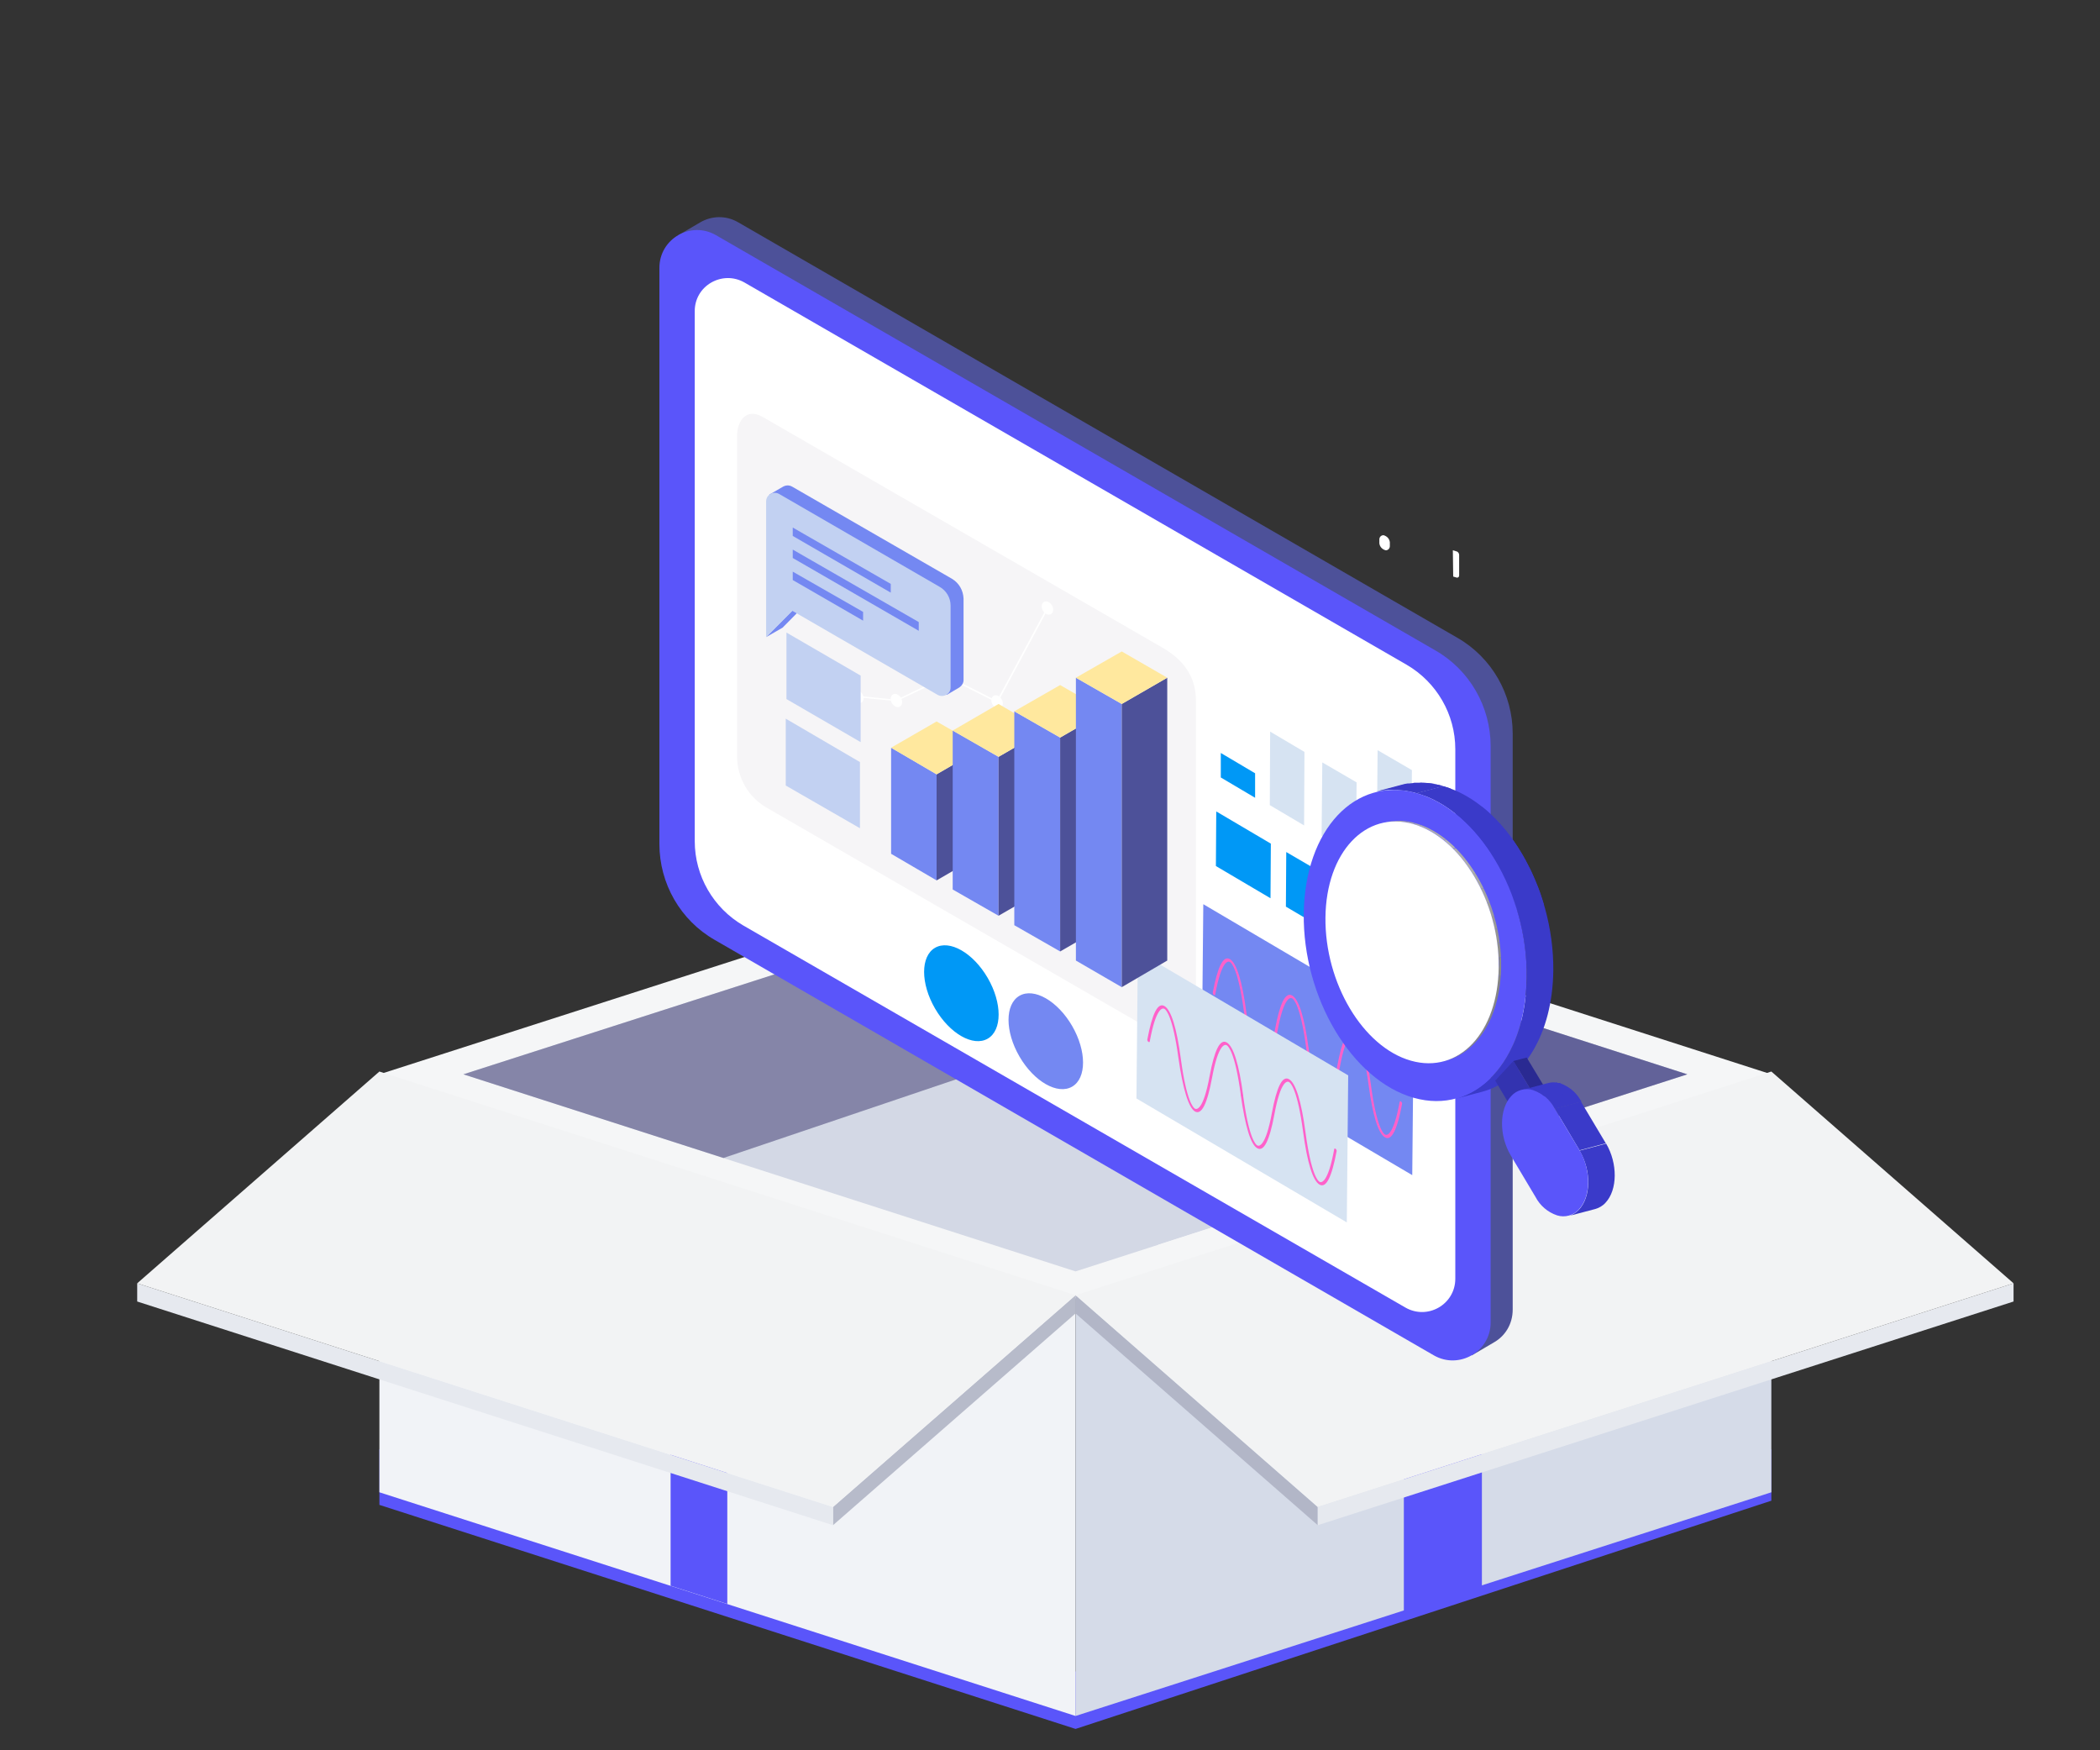 <?xml version="1.0" encoding="utf-8"?>
<!-- Generator: Adobe Illustrator 24.0.1, SVG Export Plug-In . SVG Version: 6.00 Build 0)  -->
<svg version="1.1" id="图层_1" xmlns="http://www.w3.org/2000/svg" xmlns:xlink="http://www.w3.org/1999/xlink" x="0px" y="0px"
	 viewBox="0 0 600 500" style="enable-background:new 0 0 600 500;" xml:space="preserve">
<rect x="0" y="0" width="600" height="500" fill="#333333" stroke="none"/>
<style type="text/css">
	.st0{fill:#5A55FA;}
	.st1{fill:#F1F3F7;}
	.st2{fill:#F5F6F7;}
	.st3{fill:#D3D8E5;}
	.st4{fill:#626299;}
	.st5{fill:#8585A8;}
	.st6{opacity:0.8;fill:#A9ADBF;enable-background:new    ;}
	.st7{fill:#E6E9EF;}
	.st8{fill:#F2F3F4;}
	.st9{fill:#D5DBE8;}
	.st10{fill:#FFFFFF;}
	.st11{fill:#4D5199;}
	.st12{fill:#F6F5F7;}
	.st13{fill:#D6E3F2;}
	.st14{fill:#0098F6;}
	.st15{fill:#7488F2;}
	.st16{fill:#FF61CA;}
	.st17{fill:#FFE89E;}
	.st18{fill:#C2D1F2;}
	.st19{fill:#3A3AC9;}
	.st20{clip-path:url(#SVGID_2_);}
	.st21{clip-path:url(#SVGID_4_);}
	.st22{fill:#A8A8A8;}
	.st23{fill:#A3A3A3;}
	.st24{fill:#9E9E9E;}
	.st25{fill:#999999;}
	.st26{clip-path:url(#SVGID_6_);}
	.st27{fill:#858585;}
	.st28{fill:#8A8A8A;}
	.st29{fill:#8F8F8F;}
	.st30{fill:#949494;}
	.st31{fill:#ADADAD;}
	.st32{fill:#B3B3B3;}
	.st33{fill:#1D1D65;}
	.st34{fill:#2A2A92;}
	.st35{fill:#3333B0;}
	.st36{clip-path:url(#SVGID_8_);}
	.st37{clip-path:url(#SVGID_10_);}
</style>
<title>【插图】页面元素插图</title>
<polygon class="st0" points="307.3,477.5 506.1,414 506.1,428.7 307.3,493.9 108.4,429.9 108.4,414 "/>
<polygon class="st1" points="307.3,490.2 108.4,426.3 108.4,306.9 307.3,370.4 "/>
<polygon class="st0" points="207.8,458.2 191.6,453 191.6,333.6 207.8,338.4 "/>
<polygon class="st2" points="108.4,306.9 307.3,370.9 506.1,306.9 307.3,243 "/>
<polygon class="st3" points="132.4,306.9 307.3,363.2 482.1,306.9 307.3,250.7 "/>
<polygon class="st4" points="307.3,296.8 307.3,250.7 482.1,306.9 407.8,330.8 "/>
<polygon class="st5" points="307.3,296.8 307.3,250.7 132.4,306.9 206.7,330.8 "/>
<polygon class="st6" points="238,435.7 238,430.5 307.3,370 307.3,375.2 "/>
<polygon class="st7" points="39.2,366.6 238,430.5 238,435.7 39.2,371.8 "/>
<polygon class="st8" points="39.2,366.6 238,430.5 307.3,370 108.4,306.1 "/>
<polygon class="st9" points="307.3,490.2 506.1,426.3 506.1,306.9 307.3,370.4 "/>
<polygon class="st2" points="455.7,323 448.4,317.8 330.9,355.6 339.2,360.2 "/>
<polygon class="st0" points="401.1,460.6 423.4,453.3 423.4,334 401.1,340.9 "/>
<path class="st10" d="M415.1,157.2l1,0.3c0.5,0.1,0.8,0.6,0.8,1l0,5.9c0,0.3-0.2,0.6-0.5,0.6c-0.1,0-0.2,0-0.2,0l-1-0.3L415.1,157.2
	z"/>
<path class="st10" d="M395.6,153c0.8,0.3,1.4,1,1.5,1.9v1.1c0,0.6-0.4,1.1-1,1.2c-0.2,0-0.3,0-0.5-0.1c-0.8-0.3-1.4-1-1.5-1.9v-1.1
	c0-0.6,0.4-1.1,1-1.2C395.3,152.9,395.5,152.9,395.6,153z"/>
<polygon class="st6" points="376.5,435.7 376.5,430.5 307.3,370 307.3,375.2 "/>
<polygon class="st7" points="575.3,366.6 376.5,430.5 376.5,435.7 575.3,371.8 "/>
<polygon class="st8" points="575.3,366.6 376.5,430.5 307.3,370 506.1,306.1 "/>
<path class="st11" d="M428,193.8c-2.7-4.7-6.7-8.8-11.6-11.6L210.9,63.5c-3.6-2.1-7.7-1.8-10.8,0l-6.3,3.7l226.7,130.9v189.1
	l6.3-3.7c3.2-1.8,5.4-5.2,5.4-9.4V209.6C432.2,203.9,430.7,198.5,428,193.8z"/>
<path class="st0" d="M204.6,67.2l205.5,118.6c9.8,5.6,15.8,16.1,15.8,27.4v164.6c0,8.3-9,13.5-16.2,9.4L204.2,268.5
	c-9.8-5.6-15.8-16.1-15.8-27.4l0-164.6C188.4,68.2,197.4,63,204.6,67.2z"/>
<path class="st10" d="M212.7,80.7l189.2,109.2c8.6,5,13.9,14.2,13.9,24.1v151.3c0,7.3-7.9,11.9-14.3,8.2L212.4,264.4
	c-8.6-5-13.9-14.2-13.9-24.1l0-151.3C198.4,81.6,206.4,77.1,212.7,80.7z"/>
<path class="st12" d="M217.9,119.1L332.1,185c7.1,4.1,9.6,9.3,9.6,15.3v91.3c0,4.4-4.8,7.2-8.6,5l-114.1-65.9
	c-5.2-3-8.4-8.6-8.4-14.6v-91.3C210.5,120.3,213.2,116.4,217.9,119.1z"/>
<g>
	<g>
		<g>
			<polygon class="st13" points="377.6,238.8 387.4,244.5 387.6,223.5 377.8,217.8 			"/>
			<polygon class="st13" points="362.8,230 372.6,235.8 372.7,214.8 362.9,209 			"/>
			<polygon class="st14" points="348.8,222.1 358.6,227.9 358.6,220.9 348.8,215.1 			"/>
			<polygon class="st13" points="393.6,214.3 393.3,248 403.1,253.7 403.4,220 			"/>
		</g>
	</g>
	<polygon class="st14" points="363,256.6 347.4,247.4 347.5,231.8 363.1,241 	"/>
	<polygon class="st14" points="383,268.2 367.4,259 367.5,243.4 383.1,252.5 	"/>
	<g>
		<g>
			<polygon class="st15" points="343.4,300.3 403.5,335.7 403.9,293.7 343.8,258.3 			"/>
		</g>
		<g>
			<path class="st16" d="M377.9,314.5L377.9,314.5c1.9,1.1,3.5-2.1,4.9-9.6c1.8-9.8,3.7-9.6,4.2-9.3c0.5,0.3,2.4,2.2,4,14.1
				c1.2,9,2.8,14.1,4.7,15.2c1.9,1.1,3.5-2.1,4.9-9.6c0-0.2-0.1-0.5-0.3-0.6c-0.2-0.2-0.4-0.1-0.4,0.1c-1.8,9.8-3.7,9.6-4.2,9.3
				c-0.5-0.3-2.4-2.2-4-14.1c-1.2-9-2.8-14.1-4.7-15.2c-1.9-1.1-3.5,2.1-4.9,9.6c-1.8,9.8-3.7,9.6-4.2,9.3c-0.5-0.3-2.4-2.2-4-14.1
				c0-0.2-0.2-0.5-0.4-0.6c-0.2-0.1-0.3,0.1-0.3,0.3C374.5,308.3,376,313.4,377.9,314.5z"/>
		</g>
		<g>
			<path class="st16" d="M360.1,304.1L360.1,304.1c1.9,1.1,3.5-2.1,4.9-9.6c1.8-9.8,3.7-9.6,4.2-9.3c0.5,0.3,2.4,2.2,4,14.1
				c0,0.2,0.2,0.5,0.4,0.6c0.2,0.1,0.3-0.1,0.3-0.3c-1.2-9-2.8-14.1-4.7-15.2c-1.9-1.1-3.5,2.1-4.9,9.6c-1.8,9.8-3.7,9.6-4.2,9.3
				c-0.5-0.3-2.4-2.2-4-14.1c-1.2-9-2.8-14.1-4.7-15.2c-1.9-1.1-3.5,2.1-4.9,9.6c0,0.2,0.1,0.5,0.3,0.6c0.2,0.2,0.4,0.1,0.4-0.1
				c1.8-9.8,3.7-9.6,4.2-9.3c0.5,0.3,2.4,2.2,4,14.1C356.7,297.8,358.3,303,360.1,304.1z"/>
		</g>
	</g>
	<g>
		<g>
			<polygon class="st13" points="324.7,313.8 384.8,349.2 385.2,307.2 325.1,271.8 			"/>
		</g>
		<g>
			<path class="st16" d="M359.2,328L359.2,328c1.9,1.1,3.5-2.1,4.9-9.6c1.8-9.8,3.7-9.6,4.2-9.3c0.5,0.3,2.4,2.2,4,14.1
				c1.2,9,2.8,14.1,4.7,15.2c1.9,1.1,3.5-2.1,4.9-9.6c0-0.2-0.1-0.5-0.3-0.6c-0.2-0.2-0.4-0.1-0.4,0.1c-1.8,9.8-3.7,9.6-4.2,9.3
				c-0.5-0.3-2.4-2.2-4-14.1c-1.2-9-2.8-14.1-4.7-15.2c-1.9-1.1-3.5,2.1-4.9,9.6c-1.8,9.8-3.7,9.6-4.2,9.3c-0.5-0.3-2.4-2.2-4-14.1
				c0-0.2-0.2-0.5-0.4-0.6c-0.2-0.1-0.3,0.1-0.3,0.3C355.8,321.8,357.3,326.9,359.2,328z"/>
		</g>
		<g>
			<path class="st16" d="M341.4,317.5L341.4,317.5c1.9,1.1,3.5-2.1,4.9-9.6c1.8-9.8,3.7-9.6,4.2-9.3c0.5,0.3,2.4,2.2,4,14.1
				c0,0.2,0.2,0.5,0.4,0.6c0.2,0.1,0.3-0.1,0.3-0.3c-1.2-9-2.8-14.1-4.7-15.2c-1.9-1.1-3.5,2.1-4.9,9.6c-1.8,9.8-3.7,9.6-4.2,9.3
				c-0.5-0.3-2.4-2.2-4-14.1c-1.2-9-2.8-14.1-4.7-15.2c-1.9-1.1-3.5,2.1-4.9,9.6c0,0.2,0.1,0.5,0.3,0.6c0.2,0.2,0.4,0.1,0.4-0.1
				c1.8-9.8,3.7-9.6,4.2-9.3c0.5,0.3,2.4,2.2,4,14.1C338,311.3,339.6,316.4,341.4,317.5z"/>
		</g>
	</g>
</g>
<ellipse transform="matrix(0.865 -0.502 0.502 0.865 -105.254 176.407)" class="st14" cx="274.7" cy="283.5" rx="8.7" ry="15"/>
<ellipse transform="matrix(0.865 -0.502 0.502 0.865 -108.86 190.364)" class="st15" cx="298.8" cy="297.2" rx="8.7" ry="15"/>
<g>
	<g>
		<ellipse transform="matrix(0.866 -0.5 0.5 0.866 -66.657 149.229)" class="st10" cx="245.1" cy="199" rx="1.5" ry="2"/>
		<ellipse transform="matrix(0.866 -0.5 0.5 0.866 -65.716 154.873)" class="st10" cx="256.1" cy="200.1" rx="1.5" ry="2"/>
		<ellipse transform="matrix(0.866 -0.5 0.5 0.866 -60.38 161.151)" class="st10" cx="270.5" cy="193.2" rx="1.5" ry="2"/>
		<ellipse transform="matrix(0.866 -0.5 0.5 0.866 -62.088 169.316)" class="st10" cx="284.9" cy="200.5" rx="1.5" ry="2"/>
		<ellipse transform="matrix(0.866 -0.5 0.5 0.866 -46.774 172.922)" class="st10" cx="299.3" cy="173.7" rx="1.5" ry="2"/>
		<polygon class="st10" points="285,200.8 270.5,193.5 256.2,200.3 245.1,199.2 245.2,198.8 256.1,199.9 270.5,193 284.8,200.2 
			299.1,173.6 299.5,173.8 		"/>
	</g>
	<g>
		<polygon class="st15" points="254.6,213.6 267.6,221.2 267.6,251.5 254.6,243.9 		"/>
		<polygon class="st11" points="280.7,213.6 267.6,221.2 267.6,251.5 280.7,243.9 		"/>
		<polygon class="st17" points="254.6,213.6 267.6,221.2 280.7,213.6 267.6,206.1 		"/>
	</g>
	<g>
		<polygon class="st15" points="272.2,208.7 285.3,216.2 285.3,261.6 272.2,254.1 		"/>
		<polygon class="st11" points="298.3,208.7 285.3,216.2 285.3,261.6 298.3,254.1 		"/>
		<polygon class="st17" points="272.2,208.7 285.3,216.2 298.3,208.7 285.3,201.1 		"/>
	</g>
	<g>
		<polygon class="st15" points="289.8,203.2 302.9,210.7 302.9,271.8 289.8,264.3 		"/>
		<polygon class="st11" points="315.9,203.2 302.9,210.7 302.9,271.8 315.9,264.3 		"/>
		<polygon class="st17" points="289.8,203.2 302.9,210.7 315.9,203.2 302.9,195.7 		"/>
	</g>
	<g>
		<polygon class="st15" points="307.4,193.6 320.5,201.1 320.5,282 307.4,274.4 		"/>
		<polygon class="st11" points="333.5,193.6 320.5,201.1 320.5,282 333.5,274.4 		"/>
		<polygon class="st17" points="307.4,193.6 320.5,201.1 333.5,193.6 320.5,186.1 		"/>
	</g>
</g>
<g>
	<polygon class="st15" points="226.3,174.5 218.9,182 223.6,179.3 231,171.8 	"/>
	<path class="st15" d="M272.1,165.4L226.3,139c-0.9-0.5-1.9-0.4-2.7,0.1l0,0l-3.8,2.2l3.2,3.6v20.3c0,1.7,0.9,3.2,2.4,4.1l39.4,22.8
		l5.7,6.4l3.4-2c0.1-0.1,0.2-0.1,0.3-0.2l0,0l0,0c0.6-0.4,1.1-1.2,1.1-2v-23.3C275.2,168.6,274,166.6,272.1,165.4z"/>
	<path class="st18" d="M268.4,167.6l-45.8-26.5c-1.6-0.9-3.7,0.2-3.7,2.1v24.3V182l7.5-7.5l41.5,24c1.6,0.9,3.7-0.2,3.7-2.1V173
		C271.6,170.8,270.4,168.7,268.4,167.6z"/>
	<g>
		<polygon class="st15" points="226.5,150.7 226.5,153.1 254.5,169.3 254.5,166.8 		"/>
		<polygon class="st15" points="226.5,157 226.5,159.4 262.5,180.2 262.5,177.7 		"/>
		<polygon class="st15" points="226.5,163.3 226.5,165.7 246.6,177.3 246.6,174.8 		"/>
	</g>
</g>
<g>
	<polygon class="st18" points="224.7,199.7 224.7,180.7 245.9,193 245.9,212 	"/>
</g>
<g>
	<polygon class="st18" points="224.5,224.4 224.5,205.3 245.7,217.7 245.7,236.6 	"/>
</g>
<g>
	<g>
		<g>
			<g>
				<path class="st19" d="M404.8,226.6l7.6-2c-0.9-0.3-1.8-0.5-2.7-0.6l-7.6,2C403.1,226.1,404,226.3,404.8,226.6"/>
				<path class="st19" d="M402.2,225.9l7.6-2c-1.3-0.2-2.6-0.3-3.9-0.3l-7.6,2C399.6,225.6,400.9,225.7,402.2,225.9"/>
				<path class="st19" d="M394.8,225.9l7.6-2c-0.6,0.1-1.2,0.2-1.9,0.4l-7.6,2C393.6,226.1,394.2,226,394.8,225.9"/>
			</g>
			<path class="st19" d="M405.8,223.6L405.8,223.6c-0.1,0-0.2,0-0.4,0c-0.4,0-0.7,0-1.1,0c-0.2,0-0.4,0-0.6,0.1
				c-0.4,0-0.7,0.1-1,0.1c-0.1,0-0.2,0-0.4,0l-0.1,0c-0.6,0.1-1.2,0.2-1.8,0.4l-7.6,2c0.7-0.2,1.5-0.3,2.2-0.4
				c0.3-0.1,0.7-0.1,1-0.1c0.2,0,0.4,0,0.6-0.1c0.4,0,0.7,0,1.1,0c2.3,0,4.7,0.3,6.9,0.9l7.6-2C410.3,224,408,223.6,405.8,223.6z"/>
		</g>
		<g>
			<path class="st19" d="M415.8,313.9l7.6-2c11.8-3.1,20.2-16.4,20.4-34.7c0.2-24-13.8-47.6-31.4-52.6l-7.6,2
				c17.6,5,31.6,28.6,31.4,52.6C436,297.5,427.6,310.8,415.8,313.9z"/>
			<g>
				<defs>
					<path id="SVGID_1_" d="M415.8,313.9l7.6-2c11.8-3.1,20.2-16.4,20.4-34.7c0.2-24-13.8-47.6-31.4-52.6l-7.6,2
						c17.6,5,31.6,28.6,31.4,52.6C436,297.5,427.6,310.8,415.8,313.9z"/>
				</defs>
				<clipPath id="SVGID_2_">
					<use xlink:href="#SVGID_1_"  style="overflow:visible;"/>
				</clipPath>
				<g class="st20">
					<g>
						<path class="st19" d="M433.5,260.4l7.6-2c-0.5-1.6-1-3.3-1.6-4.8l-7.6,2C432.5,257.1,433.1,258.8,433.5,260.4"/>
						<path class="st19" d="M431.9,255.6l7.6-2c-0.7-1.7-1.4-3.4-2.2-5.1l-7.6,2C430.5,252.1,431.2,253.8,431.9,255.6"/>
						<path class="st19" d="M429.7,250.5l7.6-2c-1-2-2-3.9-3.2-5.8l-7.6,2C427.7,246.6,428.8,248.5,429.7,250.5"/>
						<path class="st19" d="M426.5,244.7l7.6-2c-2-3.3-4.4-6.3-7.1-9.1l-7.6,2C422.1,238.4,424.5,241.4,426.5,244.7"/>
						<path class="st19" d="M419.4,235.6l7.6-2c-1.1-1.1-2.2-2.1-3.4-3.1l-7.6,2C417.2,233.5,418.3,234.5,419.4,235.6"/>
						<path class="st19" d="M407,227.3l7.6-2c-0.7-0.3-1.4-0.5-2.2-0.7l-7.6,2C405.6,226.8,406.3,227,407,227.3"/>
					</g>
				</g>
			</g>
		</g>
		<path class="st0" d="M404.8,226.6c-17.6-5-32,10.4-32.3,34.4s13.8,47.6,31.4,52.6c17.6,5,32-10.4,32.3-34.4
			S422.4,231.6,404.8,226.6z"/>
	</g>
	<g>
		<g>
			<g>
				<defs>
					<path id="SVGID_3_" d="M395.3,235l-0.8,0.2c3-0.8,6.2-0.7,9.2,0.2l0.8-0.2C401.6,234.3,398.4,234.2,395.3,235z"/>
				</defs>
				<clipPath id="SVGID_4_">
					<use xlink:href="#SVGID_3_"  style="overflow:visible;"/>
				</clipPath>
				<g class="st21">
					<g>
						<path class="st22" d="M403.8,235.4l0.8-0.2c-0.7-0.2-1.4-0.4-2.1-0.5l-0.8,0.2C402.4,235,403.1,235.2,403.8,235.4"/>
						<path class="st23" d="M401.7,234.9l0.8-0.2c-1-0.2-2-0.3-3-0.3l-0.8,0.2C399.7,234.7,400.7,234.7,401.7,234.9"/>
						<path class="st24" d="M398.7,234.7l0.8-0.2c-0.9,0-1.8,0.1-2.7,0.2l-0.8,0.2C396.9,234.7,397.8,234.7,398.7,234.7"/>
						<path class="st25" d="M396,234.9l0.8-0.2c-0.5,0.1-1,0.2-1.4,0.3l-0.8,0.2C395,235.1,395.5,235,396,234.9"/>
					</g>
				</g>
			</g>
		</g>
		<g>
			<g>
				<defs>
					<path id="SVGID_5_" d="M412.3,303.2l0.8-0.2c9.1-2.4,15.7-12.7,15.8-26.9c0.2-18.7-10.7-37-24.4-40.9l-0.8,0.2
						c13.6,3.9,24.5,22.2,24.4,40.9C428,290.5,421.5,300.8,412.3,303.2z"/>
				</defs>
				<clipPath id="SVGID_6_">
					<use xlink:href="#SVGID_5_"  style="overflow:visible;"/>
				</clipPath>
				<g class="st26">
					<g>
						<path class="st27" d="M412.3,303.2l0.8-0.2c8.6-2.2,14.9-11.5,15.7-24.4l-0.8,0.2C427.2,291.7,420.9,301,412.3,303.2"/>
						<path class="st28" d="M428.1,278.8l0.8-0.2c0.1-0.8,0.1-1.7,0.1-2.5c0-0.9,0-1.8,0-2.7l-0.8,0.2c0,0.9,0.1,1.8,0,2.7
							C428.1,277.1,428.1,278,428.1,278.8"/>
						<path class="st29" d="M428.1,273.6l0.8-0.2c-0.1-1.4-0.2-2.9-0.4-4.3l-0.8,0.2C427.9,270.8,428,272.2,428.1,273.6"/>
						<path class="st30" d="M427.7,269.3l0.8-0.2c-0.2-1.3-0.4-2.6-0.7-3.9l-0.8,0.2C427.3,266.7,427.5,268,427.7,269.3"/>
						<path class="st25" d="M427,265.4l0.8-0.2c-0.3-1.3-0.6-2.5-1-3.8l-0.8,0.2C426.5,262.9,426.8,264.2,427,265.4"/>
						<path class="st24" d="M426.1,261.7l0.8-0.2c-0.4-1.3-0.8-2.5-1.3-3.8l-0.8,0.2C425.3,259.1,425.7,260.4,426.1,261.7"/>
						<path class="st23" d="M424.8,257.9l0.8-0.2c-0.5-1.4-1.1-2.7-1.7-4l-0.8,0.2C423.7,255.2,424.3,256.6,424.8,257.9"/>
						<path class="st22" d="M423.1,253.9l0.8-0.2c-0.7-1.5-1.6-3-2.5-4.5l-0.8,0.2C421.6,250.9,422.4,252.4,423.1,253.9"/>
						<path class="st31" d="M420.7,249.5l0.8-0.2c-1.6-2.5-3.4-4.9-5.5-7l-0.8,0.2C417.2,244.6,419.1,246.9,420.7,249.5"/>
						<path class="st32" d="M415.1,242.4l0.8-0.2c-0.8-0.8-1.7-1.6-2.6-2.4l-0.8,0.2C413.4,240.8,414.3,241.6,415.1,242.4"/>
						<path class="st31" d="M412.5,240l0.8-0.2c-2.1-1.7-4.5-3.1-7-4.1l-0.8,0.2C408,236.9,410.4,238.3,412.5,240"/>
						<path class="st22" d="M405.5,236l0.8-0.2c-0.6-0.2-1.1-0.4-1.7-0.6l-0.8,0.2C404.4,235.6,404.9,235.7,405.5,236"/>
					</g>
				</g>
			</g>
		</g>
		<path class="st10" d="M403.8,235.4c-13.6-3.9-24.9,8-25.1,26.7s10.7,37,24.4,40.9s24.9-8,25.1-26.7S417.4,239.3,403.8,235.4z"/>
	</g>
	<g>
		<polygon class="st33" points="433.2,318.8 437,317.8 442.3,312.2 438.5,313.2 		"/>
		<polygon class="st34" points="438.5,313.2 442.3,312.2 436.2,302.1 432.4,303.1 		"/>
		<polygon class="st35" points="432.4,303.1 427.2,308.7 433.2,318.8 438.5,313.2 		"/>
	</g>
	<g>
		<g>
			<path class="st19" d="M442.3,309.4l-7.6,2c1.1-0.3,2.2-0.2,3.3,0.1l7.6-2C444.5,309.1,443.4,309.1,442.3,309.4z"/>
			<g>
				<defs>
					<path id="SVGID_7_" d="M442.3,309.4l-7.6,2c1.1-0.3,2.2-0.2,3.3,0.1l7.6-2C444.5,309.1,443.4,309.1,442.3,309.4z"/>
				</defs>
				<clipPath id="SVGID_8_">
					<use xlink:href="#SVGID_7_"  style="overflow:visible;"/>
				</clipPath>
				<g class="st36">
					<g>
						<path class="st19" d="M438,311.4l7.6-2c-0.2-0.1-0.5-0.1-0.7-0.2l-7.6,2C437.5,311.3,437.8,311.3,438,311.4"/>
						<path class="st19" d="M435.2,311.2l7.6-2c-0.2,0-0.3,0.1-0.5,0.1l-7.6,2C434.9,311.3,435.1,311.3,435.2,311.2"/>
					</g>
				</g>
			</g>
		</g>
		<g>
			<path class="st19" d="M444.2,316.7l7.6-2c-1.3-2.5-3.5-4.4-6.2-5.3l-7.6,2C440.7,312.3,442.9,314.2,444.2,316.7z"/>
			<g>
				<defs>
					<path id="SVGID_9_" d="M444.2,316.7l7.6-2c-1.3-2.5-3.5-4.4-6.2-5.3l-7.6,2C440.7,312.3,442.9,314.2,444.2,316.7z"/>
				</defs>
				<clipPath id="SVGID_10_">
					<use xlink:href="#SVGID_9_"  style="overflow:visible;"/>
				</clipPath>
				<g class="st37">
					<g>
						<path class="st19" d="M444.2,316.7l7.6-2c-0.1-0.1-0.1-0.2-0.2-0.3l-7.6,2C444.1,316.5,444.1,316.6,444.2,316.7"/>
						<path class="st19" d="M444,316.4l7.6-2c-0.6-0.9-1.2-1.8-2-2.5l-7.6,2C442.8,314.7,443.4,315.5,444,316.4"/>
						<path class="st19" d="M442,313.9l7.6-2c-0.3-0.3-0.7-0.6-1-0.9l-7.6,2C441.3,313.3,441.7,313.6,442,313.9"/>
						<path class="st19" d="M438.6,311.6l7.6-2c-0.2-0.1-0.4-0.1-0.6-0.2l-7.6,2C438.2,311.5,438.4,311.5,438.6,311.6"/>
					</g>
				</g>
			</g>
		</g>
		<polygon class="st19" points="451.3,328.6 458.8,326.6 451.7,314.7 444.2,316.7 		"/>
		<g>
			<path class="st19" d="M448.1,347.4l7.6-2c1.1-0.3,2.2-0.9,3-1.8c3.5-3.7,3.5-11.3,0.2-16.9l-7.6,2c3.4,5.7,3.3,13.2-0.2,16.9
				C450.3,346.4,449.3,347.1,448.1,347.4z"/>
		</g>
		<path class="st0" d="M438,311.4c-2.2-0.7-4.7,0-6.2,1.7c-3.5,3.7-3.5,11.3-0.2,16.9l7.1,11.9c1.3,2.5,3.5,4.4,6.2,5.3
			c2.2,0.7,4.7,0,6.2-1.7c3.5-3.7,3.5-11.3,0.2-16.9l-7.1-11.9C442.9,314.2,440.7,312.3,438,311.4z"/>
	</g>
</g>
</svg>

